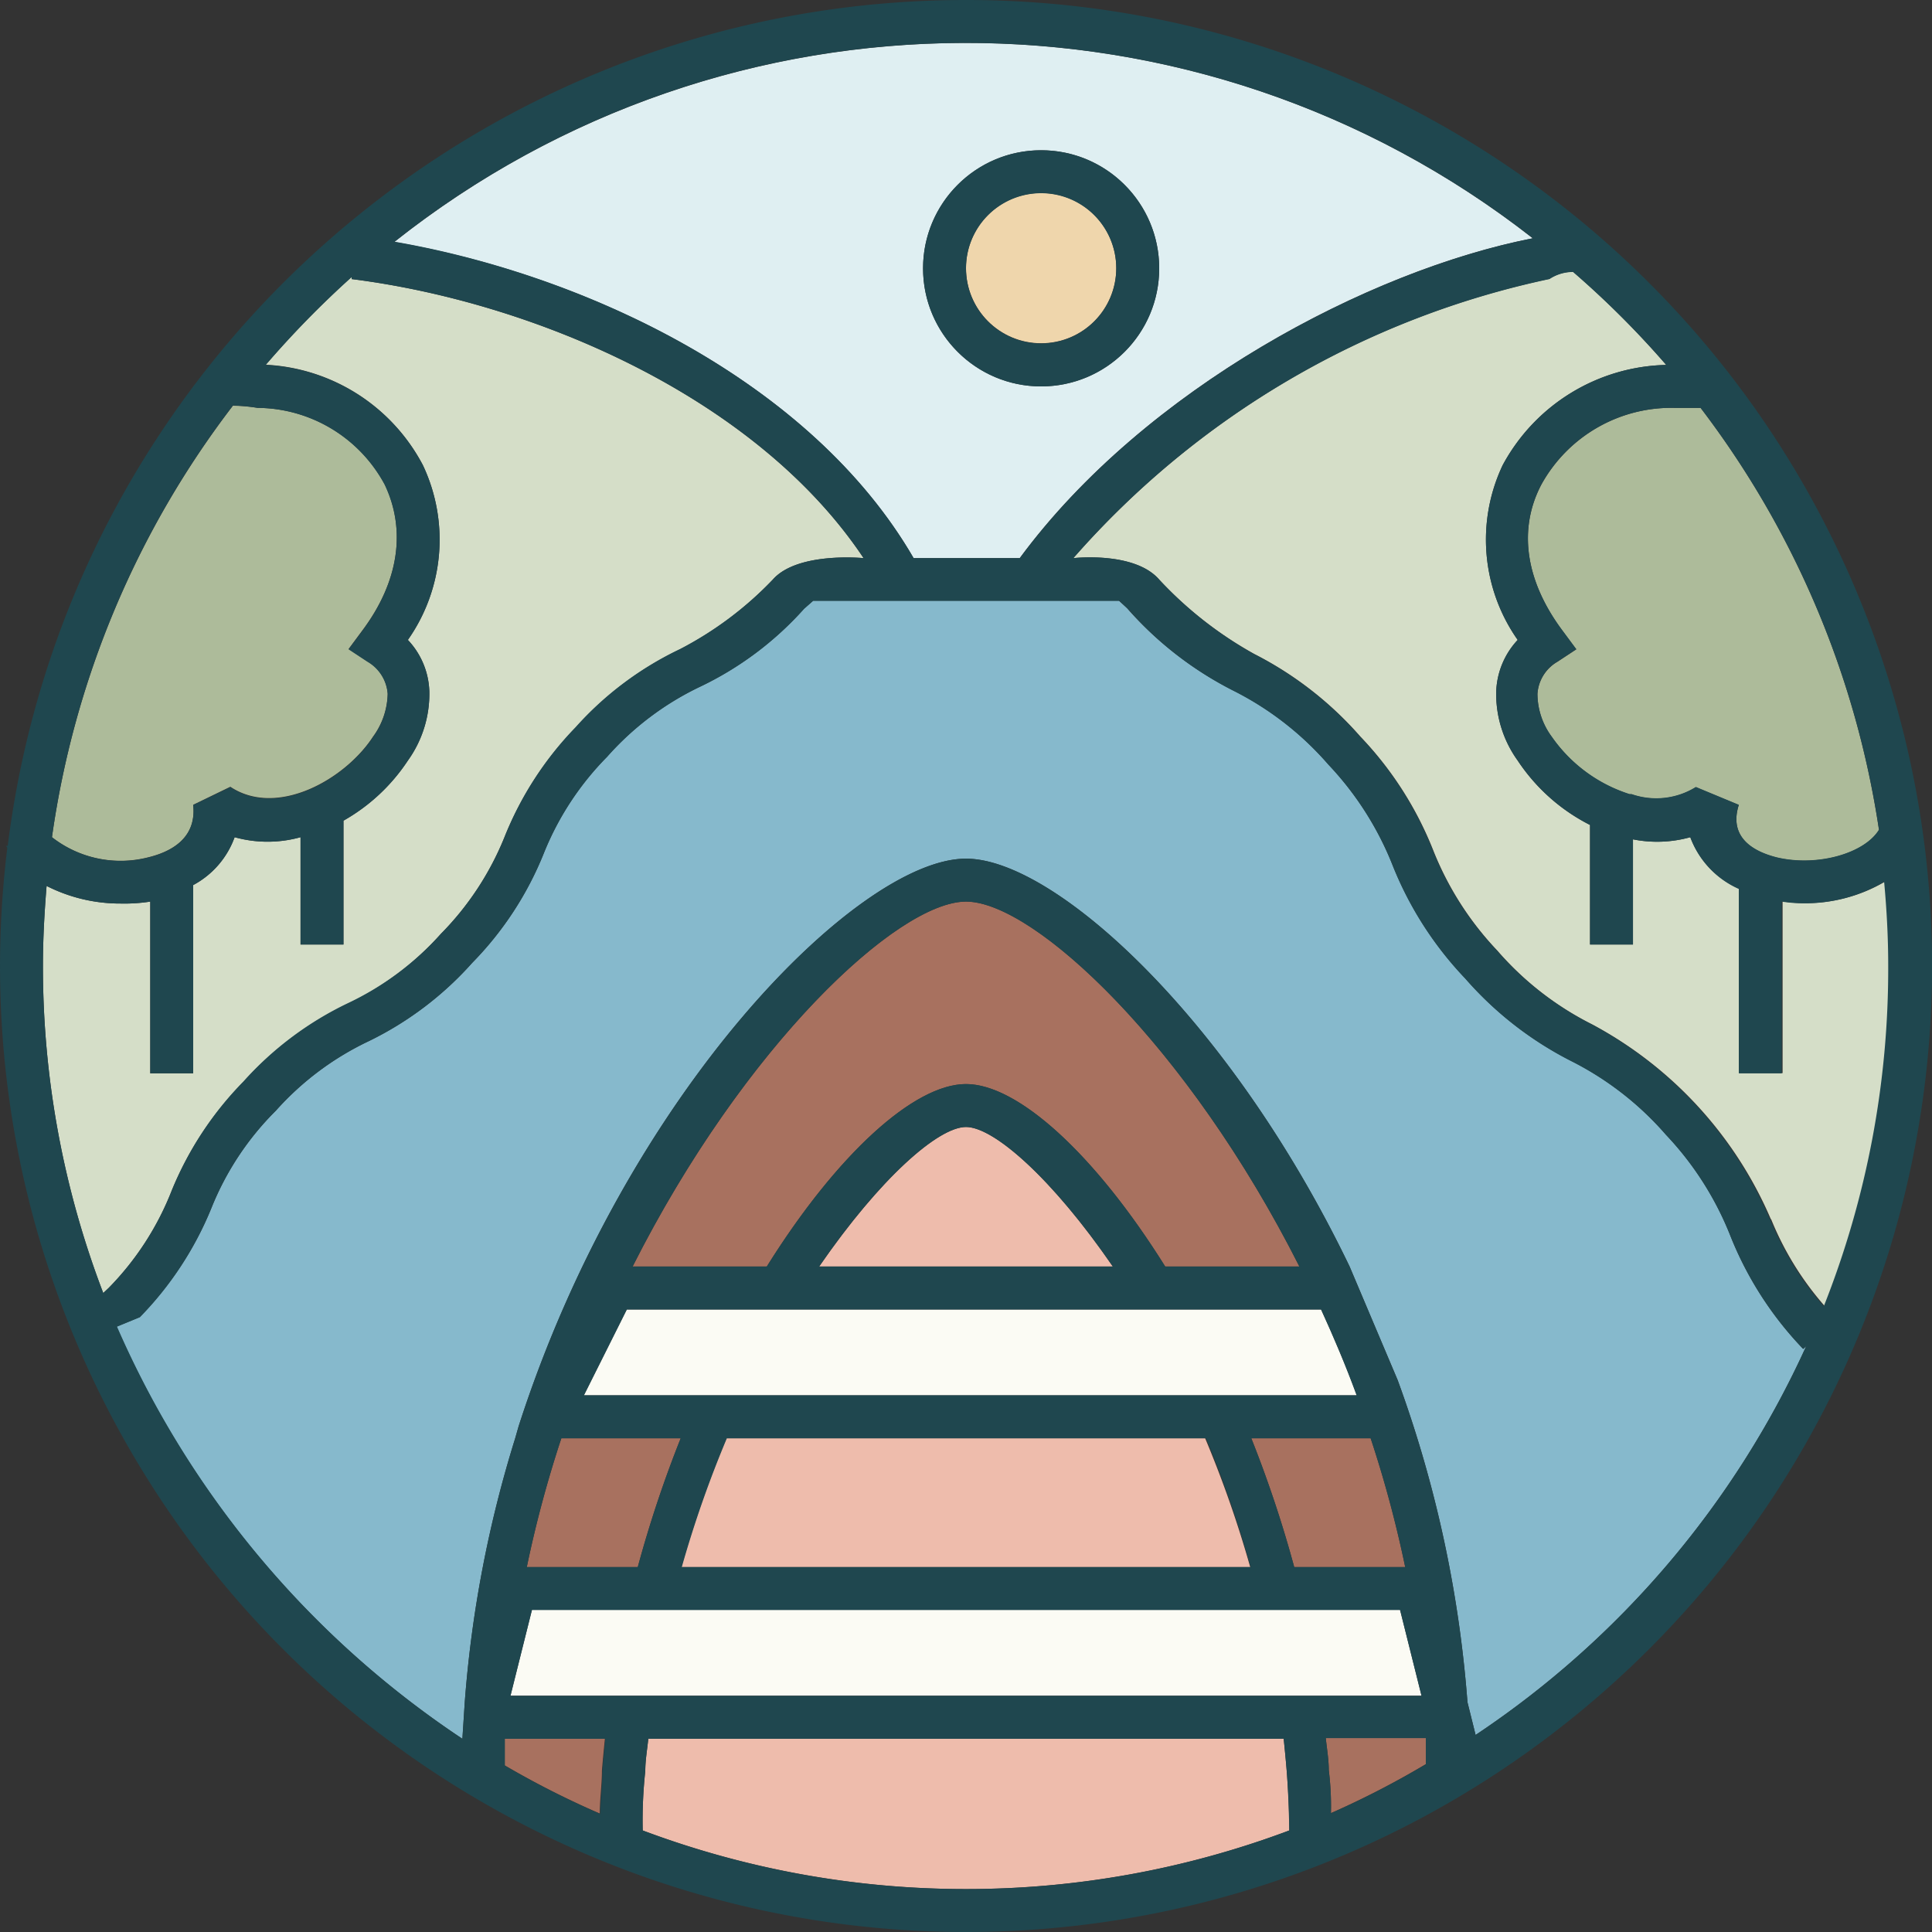 <svg height="180" viewBox="0 0 180 180" width="180" xmlns="http://www.w3.org/2000/svg"><rect x="0" y="0" width="180" height="180" fill="#333333" stroke="none"/><g fill="none"><path d="m121.06 118c-10.38-20.58-24.7-34-31.06-34s-20.68 13.42-31.06 34h12.5c6.56-10.5 13.74-17 18.56-17s12 6.52 18.56 17z" fill="#a8715f"/><path d="m22.68 100.8a31.05 31.05 0 0 1 9.74-7.3 27.22 27.22 0 0 0 8.66-6.5 27.44 27.44 0 0 0 5.92-9 31.33 31.33 0 0 1 6.66-10.24 30.76 30.76 0 0 1 9.72-7.28 32.88 32.88 0 0 0 8.62-6.48c2.3-2.62 8.46-2 8.46-2-10-15-30.72-23.86-47.7-26v-.2a89.52 89.52 0 0 0 -8 8.18 17.53 17.53 0 0 1 14.64 9.36 16.23 16.23 0 0 1 -1.4 16.28 7.31 7.31 0 0 1 2 4.78 10.66 10.66 0 0 1 -2 6.46 17.49 17.49 0 0 1 -6 5.6v11.54h-4v-10a11.43 11.43 0 0 1 -6.14 0 8.22 8.22 0 0 1 -3.86 4.46v17.54h-4v-16c-.906.14-1.823.2-2.74.18a15.13 15.13 0 0 1 -6.92-1.64c-.2 2.46-.34 4.92-.34 7.46a85.12 85.12 0 0 0 5.62 30.48l.5-.48a26.93 26.93 0 0 0 5.88-9.08 31.41 31.41 0 0 1 6.68-10.12z" fill="#d5dec8"/><path d="m47 164.46a82.15 82.15 0 0 0 8.88 4.5c0-1.38.2-2.7.2-4 .08-1 .18-2 .28-3h-9.36z" fill="#a8715f"/><path d="m13.78 79.88c2.08-.5 4.56-1.74 4.22-4.9l3.46-1.68c4.36 2.9 10.7-.68 13.3-4.68a7 7 0 0 0 1.36-4 3.79 3.79 0 0 0 -1.88-3l-1.76-1.16 1.26-1.7c3.46-4.6 4.1-9.44 2.1-13.64a13.56 13.56 0 0 0 -11.84-7.12 16.11 16.11 0 0 0 -2.3-.2 85.73 85.73 0 0 0 -16.86 40.2 10.4 10.4 0 0 0 8.94 1.88z" fill="#adbb9a"/><path d="m54.4 130h72c-1-2.76-2.14-5.42-3.32-8h-64.68z" fill="#fbfbf4"/><path d="m85.12 52h9.88c11.66-15.8 32.54-26.82 47.8-29.8-31.19-24.393-75.027-24.252-106.06.34 18 3.1 38.88 13.06 48.38 29.46zm11.88-38c6.075 0 11 4.925 11 11s-4.925 11-11 11-11-4.925-11-11 4.925-11 11-11z" fill="#dfeff2"/><path d="m146.56 25.32a4 4 0 0 0 -2.2.66 81.43 81.43 0 0 0 -44.36 26.02s5.7-.66 8 2a35.8 35.8 0 0 0 8.88 6.94 33.08 33.08 0 0 1 9.86 7.68 32.76 32.76 0 0 1 6.76 10.52 29.15 29.15 0 0 0 6 9.42 28.76 28.76 0 0 0 8.84 6.88 37.17 37.17 0 0 1 16.66 18.18v-.06a28.44 28.44 0 0 0 5 8.12 85.34 85.34 0 0 0 6-31.74c0-2.62-.14-5.22-.38-7.8a14.59 14.59 0 0 1 -7.54 2 13.37 13.37 0 0 1 -2-.16v16h-4v-17.16a8.47 8.47 0 0 1 -4.6-4.82 11.48 11.48 0 0 1 -5.34.2v9.8h-4v-11.14a17.63 17.63 0 0 1 -6.74-6 10.6 10.6 0 0 1 -2-6.46 7.42 7.42 0 0 1 2-4.78 16.23 16.23 0 0 1 -1.4-16.28 17.75 17.75 0 0 1 15.24-9.34 85.5 85.5 0 0 0 -8.68-8.68z" fill="#d5dec8"/><path d="m130.92 146a108.33 108.33 0 0 0 -3.22-12h-11.12a110.32 110.32 0 0 1 4 12z" fill="#a8715f"/><circle cx="97" cy="24.98" fill="#efd6ac" r="7"/><path d="m90 105c-2.58 0-8 4.76-13.68 13h27.36c-5.68-8.26-11.1-13-13.68-13z" fill="#eebcac"/><path d="m123.8 164.92a27.07 27.07 0 0 1 .2 4 82 82 0 0 0 8.84-4.56v-2.44h-9.32c.1 1 .28 2 .28 3z" fill="#a8715f"/><path d="m119.1 157.98h13.34l-2-8h-80.88l-2 8z" fill="#fbfbf4"/><path d="m119.6 162h-59.2c-.1 1-.28 2-.28 3-.2 1.84-.28 3.69-.24 5.54a85.81 85.81 0 0 0 60.24 0c0-1.86-.1-3.72-.24-5.54-.08-1-.18-2-.28-3z" fill="#eebcac"/><path d="m49.08 146h10.34a110.32 110.32 0 0 1 4-12h-11.12a108.33 108.33 0 0 0 -3.22 12z" fill="#a8715f"/><path d="m63.48 146h53a104 104 0 0 0 -4.2-12h-44.6a104 104 0 0 0 -4.2 12z" fill="#eebcac"/><path d="m143.6 45.16c-2.2 4.2-1.46 9 2 13.64l1.26 1.7-1.76 1.16a3.74 3.74 0 0 0 -1.86 3 6.77 6.77 0 0 0 1.34 4 14 14 0 0 0 7.24 5.34h.18a7 7 0 0 0 6-.66l4 1.66c-1 3.16 1.56 4.4 3.56 4.9 3.74.88 8.14-.36 9.5-2.58a85.64 85.64 0 0 0 -16.62-39.32h-2.44a13.83 13.83 0 0 0 -12.4 7.16z" fill="#adbb9a"/><path d="m161.22 115.14a29.37 29.37 0 0 0 -6-9.42 28.92 28.92 0 0 0 -8.84-6.88 32.76 32.76 0 0 1 -9.86-7.68 32.92 32.92 0 0 1 -6.76-10.52 29.37 29.37 0 0 0 -6-9.42 28.92 28.92 0 0 0 -8.84-6.88 32.84 32.84 0 0 1 -9.92-7.68l-.76-.7h-28.48l-.84.74a30.69 30.69 0 0 1 -9.74 7.3 27.21 27.21 0 0 0 -8.62 6.5 27.15 27.15 0 0 0 -5.9 9 31.07 31.07 0 0 1 -6.66 10.2 31.18 31.18 0 0 1 -9.64 7.3 27.17 27.17 0 0 0 -8.66 6.48 26.85 26.85 0 0 0 -6 9.06 31.5 31.5 0 0 1 -6.7 10.18l-2.14.88a88.69 88.69 0 0 0 32.22 38.4l.22-3.4a110.26 110.26 0 0 1 4.7-24.6l.32-1.12c10.04-31.2 31.68-52.88 41.68-52.88 8.3 0 24.68 15 35.74 38l4.48 10.58a111.81 111.81 0 0 1 6.5 30l.76 3.06a86.5 86.5 0 0 0 30.8-36.22l-.28.26a32.62 32.62 0 0 1 -6.78-10.54z" fill="#86b9cc"/><g fill="#1f474f"><path d="m90 0c-45.367.01-83.634 33.785-89.28 78.8h-.16l.12.2c-4.572 37.128 14.299 73.212 47.4 90.638s73.53 12.56 101.551-12.223c28.02-24.783 37.79-64.315 24.538-99.297s-46.761-58.12-84.169-58.118zm0 4a85.63 85.63 0 0 1 52.82 18.2c-15.26 3-36.14 14-47.8 29.8h-9.9c-9.5-16.4-30.38-26.36-48.36-29.48a85.49 85.49 0 0 1 53.24-18.52zm-68.3 33.78c.77.018 1.54.092 2.3.22a13.56 13.56 0 0 1 11.84 7.16c2 4.2 1.36 9-2.1 13.64l-1.26 1.7 1.76 1.16a3.79 3.79 0 0 1 1.88 3 7 7 0 0 1 -1.36 4c-2.6 4-8.94 7.58-13.3 4.68l-3.46 1.66c.34 3.16-2.14 4.4-4.22 4.9a10.4 10.4 0 0 1 -8.94-1.9 85.73 85.73 0 0 1 16.86-40.22zm-12.08 82.68a85.12 85.12 0 0 1 -5.62-30.46c0-2.52.14-5 .34-7.46a15.13 15.13 0 0 0 6.92 1.64c.917.02 1.834-.04 2.74-.18v16h4v-17.54a8.22 8.22 0 0 0 3.86-4.46c2.008.56 4.132.56 6.14 0v10h4v-11.54a17.49 17.49 0 0 0 6-5.6 10.66 10.66 0 0 0 2-6.46 7.31 7.31 0 0 0 -2-4.78 16.23 16.23 0 0 0 1.4-16.28 17.53 17.53 0 0 0 -14.64-9.34 89.52 89.52 0 0 1 8-8.18v.18c17 2.14 37.7 11 47.7 26 0 0-6.16-.62-8.46 2a32.88 32.88 0 0 1 -8.66 6.48 30.76 30.76 0 0 0 -9.72 7.28 31.33 31.33 0 0 0 -6.62 10.24 27.44 27.44 0 0 1 -5.92 9 27.22 27.22 0 0 1 -8.66 6.46 31.05 31.05 0 0 0 -9.74 7.3 31.41 31.41 0 0 0 -6.68 10.16 26.93 26.93 0 0 1 -5.88 9.08zm46.5 44.54c0 1.3-.16 2.62-.2 4a82.15 82.15 0 0 1 -8.88-4.5v-2.5h9.36c-.1 1-.2 2-.28 3zm33.88-64c-4.82 0-12 6.52-18.56 17h-12.5c10.38-20.58 24.7-34 31.06-34s20.68 13.44 31.06 34h-12.5c-6.56-10.5-13.74-17-18.56-17zm13.68 17h-27.36c5.68-8.26 11.1-13 13.68-13s8 4.74 13.68 13zm-34.6 4h54c1.18 2.58 2.3 5.24 3.32 8h-72l4-8zm58.62 12a108.33 108.33 0 0 1 3.22 12h-10.34a110.32 110.32 0 0 0 -4-12zm-11.18 12h-53a104 104 0 0 1 4.2-12h44.64a104 104 0 0 1 4.16 12zm-53.1-12a110.32 110.32 0 0 0 -4 12h-10.34a108.33 108.33 0 0 1 3.22-12zm-13.86 16h80.88l2 8h-84.88zm40.44 26a85.35 85.35 0 0 1 -30.12-5.46c-.04-1.85.04-3.7.24-5.54 0-1 .18-2 .28-3h59.2c.1 1 .2 2 .28 3 .14 1.82.2 3.68.24 5.54a85.35 85.35 0 0 1 -30.12 5.46zm42.84-11.62a82 82 0 0 1 -8.84 4.56 27.07 27.07 0 0 0 -.2-4c0-1-.18-2-.28-3h9.32zm4.64-2.72-.76-3.06a111.81 111.81 0 0 0 -6.5-30l-4.48-10.6c-11.06-23-27.44-38-35.74-38-10 0-31.64 21.7-41.68 52.88l-.32 1.12a110.26 110.26 0 0 0 -4.7 24.6l-.22 3.4a88.69 88.69 0 0 1 -32.18-38.4l2.14-.88a31.5 31.5 0 0 0 6.66-10.18 26.85 26.85 0 0 1 6-9.06 27.17 27.17 0 0 1 8.66-6.48 31.18 31.18 0 0 0 9.64-7.3 31.07 31.07 0 0 0 6.66-10.18 27.15 27.15 0 0 1 5.9-9 27.21 27.21 0 0 1 8.62-6.52 30.69 30.69 0 0 0 9.74-7.28l.84-.74h28.52l.76.7a32.84 32.84 0 0 0 9.88 7.68 28.92 28.92 0 0 1 8.84 6.88 29.37 29.37 0 0 1 6 9.42 32.92 32.92 0 0 0 6.76 10.52 32.76 32.76 0 0 0 9.86 7.68 28.92 28.92 0 0 1 8.84 6.88 29.37 29.37 0 0 1 6 9.42 32.62 32.62 0 0 0 6.78 10.52l.28-.26a86.5 86.5 0 0 1 -30.8 36.22zm20.96-123.66a85.64 85.64 0 0 1 16.62 39.3c-1.36 2.22-5.76 3.46-9.5 2.58-2-.5-4.56-1.74-3.56-4.9l-4-1.66a7 7 0 0 1 -6 .66h-.18a14 14 0 0 1 -7.24-5.34 6.77 6.77 0 0 1 -1.34-4 3.74 3.74 0 0 1 1.86-3l1.76-1.16-1.26-1.7c-3.46-4.6-4.2-9.44-2-13.64a13.83 13.83 0 0 1 12.4-7.14zm-18.44 5.34a16.23 16.23 0 0 0 1.4 16.28 7.42 7.42 0 0 0 -2 4.78 10.6 10.6 0 0 0 2 6.46 17.63 17.63 0 0 0 6.74 6v11.14h4v-9.8c1.771.354 3.6.286 5.34-.2a8.47 8.47 0 0 0 4.52 4.82v17.18h4v-16c.662.103 1.33.157 2 .16a14.59 14.59 0 0 0 7.54-2c.24 2.58.38 5.18.38 7.8a85.34 85.34 0 0 1 -6 31.74 28.44 28.44 0 0 1 -5-8.12v.06a37.17 37.17 0 0 0 -16.62-18.2 28.76 28.76 0 0 1 -8.84-6.88 29.15 29.15 0 0 1 -6-9.42 32.76 32.76 0 0 0 -6.76-10.52 33.08 33.08 0 0 0 -9.86-7.68 35.8 35.8 0 0 1 -8.84-6.94c-2.3-2.66-8-2-8-2a81.43 81.43 0 0 1 44.36-26 4 4 0 0 1 2.2-.66 85.5 85.5 0 0 1 8.68 8.66 17.75 17.75 0 0 0 -15.24 9.34z"/><path d="m97 36c6.075 0 11-4.925 11-11s-4.925-11-11-11-11 4.925-11 11 4.925 11 11 11zm0-18a7 7 0 1 1 0 14 7 7 0 0 1 0-14z"/></g></g></svg>